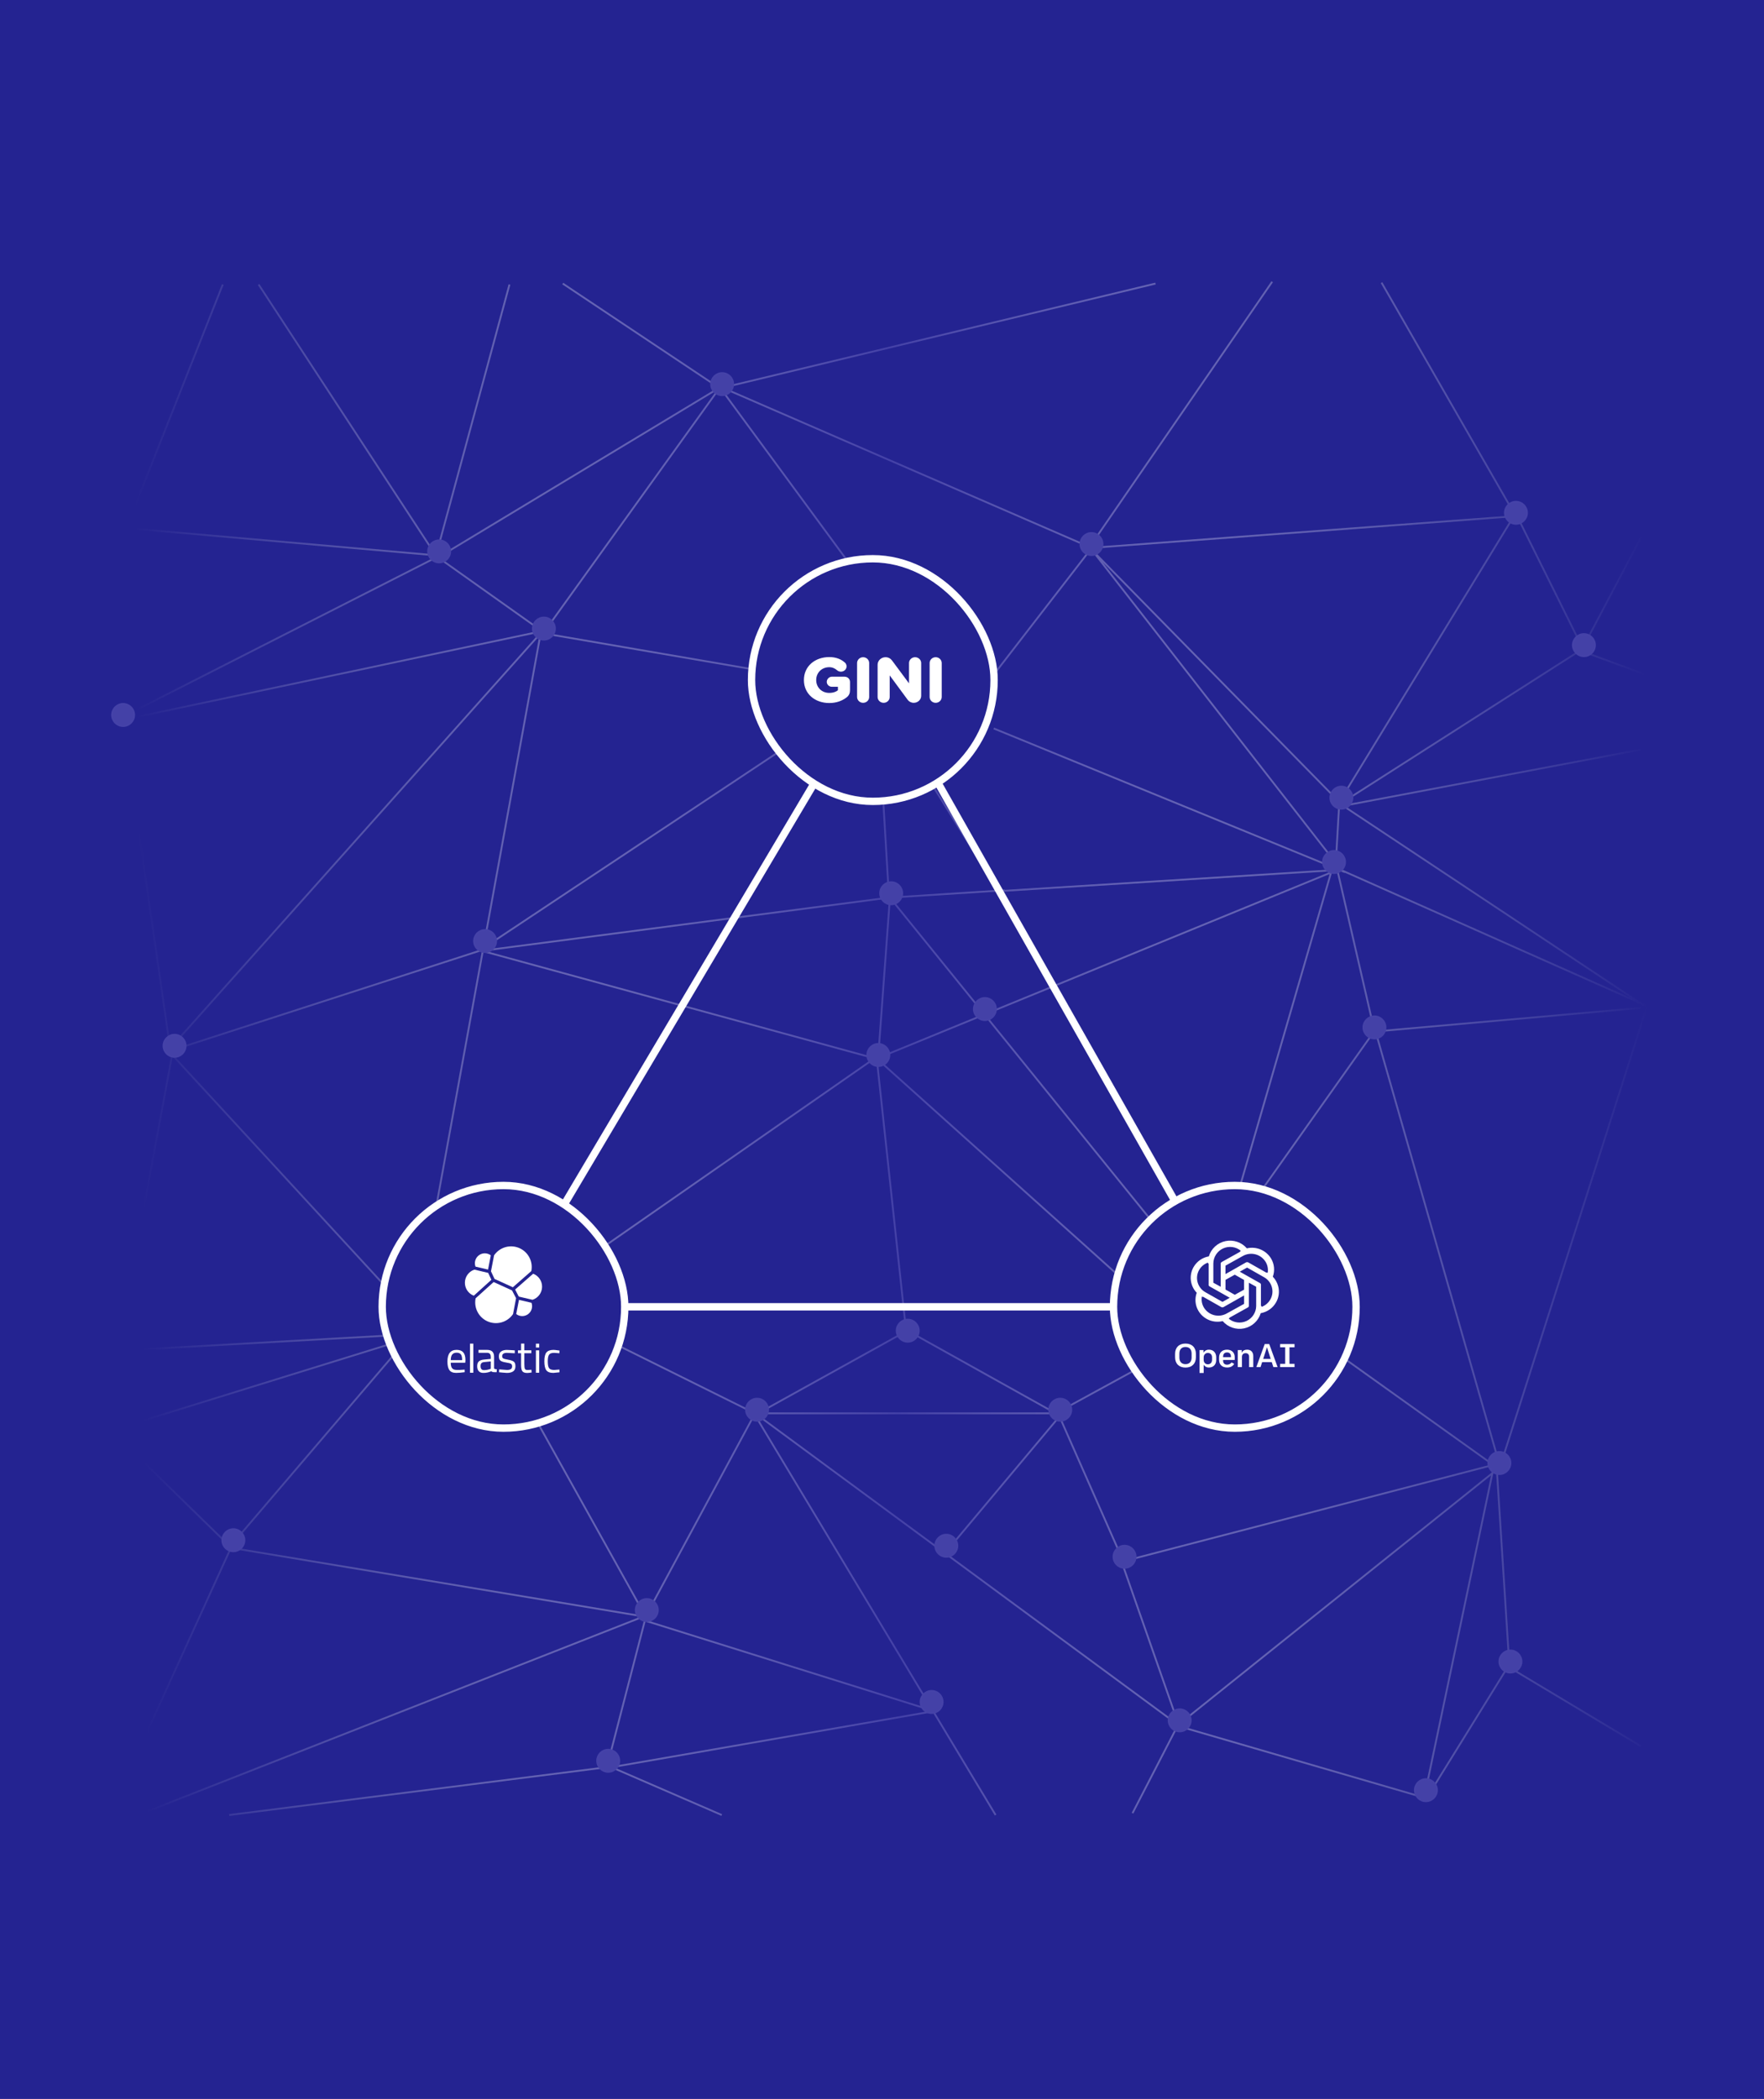 <svg width="960" height="1142" viewBox="0 0 960 1142" fill="none" xmlns="http://www.w3.org/2000/svg">
<path d="M0 0H960V1142H0V0Z" fill="#242391"/>
<path fill-rule="evenodd" clip-rule="evenodd" d="M593.724 297.404L692.76 153.567L691.936 153L592.789 296.998L394.812 211.087L628.953 154.771L628.719 153.798L393.287 210.425L393.188 210.382L389.791 208.908L390.451 209.806L306.551 153.869L305.996 154.701L390.462 211.015L239.865 301.874L239.305 301.825L237.946 301.706L277.751 154.915L276.786 154.653L237.069 301.118L141.16 154.51L140.324 155.058L236.156 301.548L69.44 286.88L121.703 154.968L120.773 154.6L68.263 287.135L68.016 287.759L68.684 287.817L236.853 302.613L237.036 302.894L67.228 389.235V286.32H66.228V389.744L61 392.402L61.33 393.336L66.228 392.3V392.848H66.439L92.058 570.22L90.859 571.562L91.605 572.228L92.293 571.458L93.228 571.323L93.114 570.538L293.434 346.144L262.567 515.583L260.546 516.926L93.868 570.826L93.742 570.803L93.729 570.871L93.579 570.92L93.669 571.196L93.364 572.841L93.101 572.555L92.365 573.233L93.136 574.07L63.411 734.398L62.699 734.438L62.755 735.436L63.497 735.395L64.219 735.529L64.252 735.353L222.691 726.524L221.509 727.908L63.079 776.971L63.375 777.926L220.294 729.331L125.161 840.703L62.076 779.092L61.377 779.807L124.51 841.465L124.359 841.642L123.784 842.315L124.657 842.46L124.943 842.508L61.272 982.296L62.182 982.711L125.965 842.678L348.415 879.673L80.048 985.04L80.413 985.97L350.465 879.942L350.934 879.758L329.88 961.045L124.676 987.009L124.802 988.001L330.341 961.994L330.678 961.952L330.763 961.624L352.084 879.307L352.15 879.281L352.093 879.271L352.145 879.07L410.875 770.093L411.036 770.384L411.605 770.069L640.479 938.598L640.394 938.763L615.889 986.276L616.778 986.734L641.094 939.587L774.471 978.391L774.385 978.796L776.214 979.529L776.545 978.994L778.225 979.483L778.504 978.523L777.091 978.112L820.836 907.443L892.63 950.424L893.144 949.567L821.362 906.592L821.723 906.009L821.891 905.738L821.871 905.419L815.119 799.798L815.684 799.345L816.145 798.977L816.346 799.68L816.848 798.107L896.864 547.54L897 547.113L896.591 546.931L892.853 545.27L732.272 438.695L892.98 408.342L892.794 407.359L731.263 437.868L731.297 438.048L730.272 437.367L861.15 353.758L861.254 353.692L861.933 355.059L862.021 355.237L862.208 355.306L896.215 367.809L896.56 366.871L862.74 354.436L861.832 352.607L893.829 292.054L892.945 291.587L861.284 351.503L826.822 282.095L825.926 282.54L860.708 352.593L860.5 352.986L729.18 436.878L729.126 436.875L729.282 436.619L824.119 281.375L824.911 281.315L825.703 281.256L825.307 280.568L752.293 153.534L751.426 154.032L824.044 280.377L594.116 297.574L593.727 297.406L593.724 297.404ZM64.837 391.572L66.228 390.865V391.278L64.837 391.572ZM67.228 390.357V391.067L293.735 343.148L237.933 303.559L67.228 390.357ZM776.095 977.822L776.912 976.502L819.978 906.929L819.116 906.413L819.629 905.555L820.504 906.078L820.873 905.483L814.166 800.562L812.646 801.779L775.97 976.124L775.64 977.689L776.095 977.822ZM775.434 978.671L775.364 979.002L775.549 978.704L775.434 978.671ZM774.677 977.409L811.417 802.764L642.01 938.468L642.144 938.851L774.677 977.409ZM728.498 436.708L728.633 436.846L728.356 436.83L726.54 468.159L600.102 305.917L728.498 436.708ZM729.294 437.919L727.472 469.355L730.342 473.037L887.378 542.836L729.294 437.919ZM593.935 299.629L726.452 469.673L726.36 471.267L725.558 470.911L725.034 470.678L724.911 471.101L541.008 395.885L540.63 396.81L724.631 472.067L724.344 473.057L546.806 484.154L546.788 483.872L543.42 484.088L477.731 378.58L476.808 378.874L483.281 487.938L263.387 516.665L263.475 516.181L474.696 375.825L492.225 378.836L492.394 377.85L475.91 375.019L486.085 368.258L485.532 367.425L474.474 374.773L296.48 344.206L391.671 211.821L391.695 211.837L391.907 211.786L391.985 211.892L522.51 389.439L523.295 390.508L524.106 389.459L594.12 298.935L594.414 298.555L822.891 281.467L728.763 435.55L594.686 298.972L593.935 299.629ZM727.253 471.391L726.546 471.35L726.871 471.495L726.868 471.48L727.253 471.391ZM727.356 471.368L727.709 471.286L727.385 470.869L727.356 471.368ZM727.908 471.541L728.014 472.003L728.402 472.175L727.908 471.541ZM727.445 473.986L724.801 475.069L667.323 673.061L666.363 672.782L723.619 475.553L536.589 552.156L652.314 695.1L746.704 561.862L746.403 561.889L746.315 560.893L747.463 560.791L747.724 560.422L747.372 560.504L727.445 473.986ZM748.218 559.725L728.383 473.602L730.166 474.331L731.904 475.042L731.647 474.712L892.37 546.149L894.111 547.305L894.306 547.01L895.775 547.663L816.398 796.229L749.236 561.638L892.931 548.886L892.843 547.89L748.956 560.659L748.84 560.254L748.553 559.253L748.218 559.725ZM293.795 344.158L293.78 344.244L293.777 344.257L92.927 569.245L67.337 392.066L293.795 344.158ZM296.416 342.581L389.961 212.486L239.519 303.251L239.289 302.87L238.94 303.047L295.066 342.867L295.168 342.845L296.416 342.581ZM268.703 730.193L351.304 878.352L351.385 878.373L410.21 769.219L286.777 707.992L285.555 708.841L284.984 708.021L474.808 576.005L264.134 518.363L264.357 517.547L263.198 517.698L226.773 717.655L228.586 719.623L229.879 718.109L230.64 718.759L229.268 720.364L232.953 724.364L239.113 722.456L239.409 723.411L233.704 725.178L234.345 725.875L233.288 725.934L230.82 726.071L222.082 728.777L125.878 841.403L126.089 841.608L126.182 841.7L350.364 878.984L350.526 879.011L267.83 730.68L268.703 730.193ZM264.752 517.496L475.877 575.261L476.273 574.985L476.598 574.759L476.893 575.024L477.276 575.368L477.422 575.308L483.769 488.883L264.752 517.496ZM478.374 575.999L478.35 576.331L647.777 728.411L686.99 706.992L687.266 706.842L687.521 707.024L812.742 796.463L812.893 795.748L814.869 795.89L814.917 796.627L814.998 796.939L814.938 796.954L815.01 798.082L815.662 798.548L816.114 798.871L815.891 798.092L748.221 561.728L748.012 561.746L652.748 696.216L652.367 696.755L651.952 696.242L535.623 552.551L478.374 575.999ZM534.966 551.74L478.456 574.885L484.714 489.669L534.966 551.74ZM723.975 474.327L535.932 551.344L485.305 488.809L542.887 485.124L542.895 485.137L543.053 485.39L543.351 485.372L724.047 474.077L723.975 474.327ZM476.064 576.349L476.175 576.379L476.211 576.247L476.519 576.032L477.316 576.748L477.308 576.859L477.452 576.87L646.846 728.919L574.571 768.396L494.053 723.498L493.811 723.363L493.568 723.498L493.551 723.507L477.804 577.342L476.81 577.449L492.602 724.033L412.468 768.448H411.089L410.757 768.203L410.684 768.339L287.714 707.341L476.064 576.349ZM492.718 725.112L414.531 768.448H572.61L493.809 724.507L493.668 724.586L493.807 725.882L492.813 725.989L492.718 725.112ZM669.01 748.814L647.635 729.628L576.232 768.629L576.283 768.746L611.618 848.878L811.513 796.813L687.195 708.02L648.566 729.119L669.678 748.07L669.01 748.814ZM514.176 844.354L412.567 769.536L412.727 769.448H574.403L575.857 770.258L576.065 770.729L575.943 770.627L514.176 844.354ZM640.589 937.437L514.983 844.948L576.443 771.587L610.725 849.331L609.86 849.633L640.589 937.437ZM811.741 801.223L641.659 937.467L611.067 850.055L611.459 849.953L812.506 797.588L811.741 801.223ZM812.97 800.238L814.088 799.343L814.042 798.62L813.406 798.166L813.103 799.607L812.97 800.238ZM813.952 797.211L813.96 797.332L813.833 797.242L813.952 797.211ZM542.287 484.16L484.534 487.857L484.258 487.515L477.922 380.78L542.287 484.16ZM725.562 472.448L725.404 472.991L726.692 472.91L725.562 472.448ZM262.157 517.834L261.83 517.877L261.757 517.322L261.042 517.797L260.984 517.836L260.919 517.857L94.604 571.639L94.21 573.76L225.924 716.734L262.157 517.834ZM225.7 717.966L93.983 574.989L64.439 734.341L223.59 725.473L227.932 720.389L226.548 718.887L226.25 720.523L225.266 720.344L225.7 717.966ZM263.724 514.815L473.26 375.579L294.675 344.91L263.724 514.815ZM593.072 298.655L592.698 299.139L523.952 388.024L523.315 388.847L522.699 388.009L393.967 212.901L392.961 211.532L393.196 211.476L394.613 212.091L591.973 297.734L590.791 297.823L590.866 298.82L593.072 298.655ZM228.614 721.13L224.97 725.396L230.642 725.08L231.895 724.692L228.614 721.13ZM226.698 726.301L224.072 726.447L223.298 727.354L226.698 726.301ZM813.871 795.954L813.887 796.195L813.817 796.213L813.871 795.954ZM541.391 987.762L507.604 931.621L334.512 961.704L392.989 987.046L392.592 987.964L332.58 961.957L331.046 961.292L332.693 961.005L506.195 930.851L351.633 882.454L351.932 881.5L506.584 929.924L411.366 771.705L412.223 771.189L508.022 930.375L508.462 930.513L508.427 931.048L542.248 987.247L541.391 987.762Z" fill="url(#paint0_linear_6586_2144)"/>
<circle cx="478" cy="574" r="6" fill="#4441A7" stroke="#4542A8"/>
<circle cx="485" cy="486" r="6" fill="#4441A7" stroke="#4542A8"/>
<circle cx="536" cy="549" r="6" fill="#4441A7" stroke="#4542A8"/>
<circle cx="296" cy="342" r="6" fill="#4441A7" stroke="#4542A8"/>
<circle cx="239" cy="300" r="6" fill="#4441A7" stroke="#4542A8"/>
<circle cx="393" cy="209" r="6" fill="#4441A7" stroke="#4542A8"/>
<circle cx="594" cy="296" r="6" fill="#4441A7" stroke="#4542A8"/>
<circle cx="730" cy="434" r="6" fill="#4441A7" stroke="#4542A8"/>
<circle cx="825" cy="279" r="6" fill="#4441A7" stroke="#4542A8"/>
<circle cx="862" cy="351" r="6" fill="#4441A7" stroke="#4542A8"/>
<circle cx="67" cy="389" r="6" fill="#4441A7" stroke="#4542A8"/>
<circle cx="95" cy="569" r="6" fill="#4441A7" stroke="#4542A8"/>
<circle cx="264" cy="512" r="6" fill="#4441A7" stroke="#4542A8"/>
<circle cx="127" cy="838" r="6" fill="#4441A7" stroke="#4542A8"/>
<circle cx="507" cy="926" r="6" fill="#4441A7" stroke="#4542A8"/>
<circle cx="331" cy="958" r="6" fill="#4441A7" stroke="#4542A8"/>
<circle cx="642" cy="936" r="6" fill="#4441A7" stroke="#4542A8"/>
<circle cx="776" cy="974" r="6" fill="#4441A7" stroke="#4542A8"/>
<circle cx="822" cy="904" r="6" fill="#4441A7" stroke="#4542A8"/>
<circle cx="748" cy="559" r="6" fill="#4441A7" stroke="#4542A8"/>
<circle cx="726" cy="469" r="6" fill="#4441A7" stroke="#4542A8"/>
<circle cx="816" cy="796" r="6" fill="#4441A7" stroke="#4542A8"/>
<circle cx="412" cy="767" r="6" fill="#4441A7" stroke="#4542A8"/>
<circle cx="494" cy="724" r="6" fill="#4441A7" stroke="#4542A8"/>
<circle cx="352" cy="876" r="6" fill="#4441A7" stroke="#4542A8"/>
<circle cx="577" cy="767" r="6" fill="#4441A7" stroke="#4542A8"/>
<circle cx="612" cy="847" r="6" fill="#4441A7" stroke="#4542A8"/>
<circle cx="515" cy="841" r="6" fill="#4441A7" stroke="#4542A8"/>
<path d="M274 711L477.628 368L672 711H274Z" stroke="white" stroke-width="4"/>
<rect x="409" y="304" width="132" height="132" rx="66" fill="#242391"/>
<rect x="409" y="304" width="132" height="132" rx="66" stroke="white" stroke-width="4"/>
<path d="M459.646 368.188H452.684C451.193 368.188 449.931 369.565 449.931 370.978C449.931 372.428 451.193 373.659 452.684 373.659H456.012V375.543C455.132 376.304 453.526 376.993 451.308 376.993C447.139 376.993 444.193 373.949 444.193 370C444.193 366.051 447.139 363.007 451.308 363.007C453.029 363.007 454.444 363.696 455.553 364.674C456.089 365.145 456.854 365.435 457.657 365.435C459.34 365.435 460.717 364.167 460.717 362.536C460.717 361.667 460.296 360.833 459.607 360.326C457.618 358.623 454.941 357.5 451.308 357.5C443.696 357.5 437.5 362.319 437.5 370C437.5 377.681 443.696 382.5 451.308 382.5C455.132 382.5 458.269 381.341 460.755 379.42C462.132 378.333 462.591 377.065 462.591 375.399V371.051C462.591 369.457 461.329 368.188 459.646 368.188Z" fill="white"/>
<path d="M469.73 382.391C471.566 382.391 473.019 380.942 473.019 379.239V360.725C473.019 359.022 471.566 357.572 469.73 357.572C467.894 357.572 466.441 359.022 466.441 360.725V379.239C466.441 380.942 467.894 382.391 469.73 382.391Z" fill="white"/>
<path d="M497.268 382.391C499.525 382.391 501.323 380.652 501.323 378.587V360.725C501.323 359.022 499.831 357.572 497.995 357.572C496.197 357.572 494.706 359.022 494.706 360.725V371.812L485.45 359.348C484.646 358.261 483.384 357.572 481.931 357.572C479.521 357.572 477.609 359.457 477.609 361.667V379.239C477.609 380.942 479.062 382.391 480.898 382.391C482.734 382.391 484.187 380.942 484.187 379.239V367.464L493.979 380.761C494.706 381.739 495.93 382.391 497.268 382.391Z" fill="white"/>
<path d="M509.211 382.391C511.047 382.391 512.5 380.942 512.5 379.239V360.725C512.5 359.022 511.047 357.572 509.211 357.572C507.375 357.572 505.921 359.022 505.921 360.725V379.239C505.921 380.942 507.375 382.391 509.211 382.391Z" fill="white"/>
<rect x="208" y="645" width="132" height="132" rx="66" fill="#242391"/>
<rect x="208" y="645" width="132" height="132" rx="66" stroke="white" stroke-width="4"/>
<path d="M269.141 695.835L279.107 700.376L289.157 691.565C289.306 690.837 289.377 690.095 289.369 689.352C289.371 686.954 288.605 684.618 287.182 682.686C285.76 680.755 283.757 679.33 281.466 678.62C279.175 677.91 276.717 677.953 274.452 678.741C272.187 679.53 270.234 681.023 268.879 683.003L267.199 691.68L269.141 695.835Z" fill="white"/>
<path d="M258.829 706.377C258.681 707.118 258.61 707.872 258.618 708.627C258.621 711.035 259.395 713.379 260.827 715.315C262.26 717.251 264.274 718.677 266.576 719.385C268.878 720.093 271.345 720.045 273.618 719.248C275.89 718.451 277.848 716.948 279.204 714.957L280.854 706.319L278.65 702.087L268.645 697.527L258.829 706.377Z" fill="white"/>
<path d="M258.772 689.139L265.6 690.75L267.1 682.996C266.172 682.29 265.041 681.904 263.875 681.895C262.71 681.886 261.573 682.255 260.634 682.947C259.696 683.639 259.008 684.616 258.672 685.733C258.336 686.849 258.371 688.044 258.772 689.139Z" fill="white"/>
<path d="M258.175 690.777C256.698 691.263 255.407 692.194 254.481 693.443C253.555 694.692 253.038 696.197 253.003 697.752C252.967 699.306 253.413 700.833 254.281 702.124C255.149 703.414 256.395 704.404 257.848 704.957L267.43 696.302L265.679 692.552L258.175 690.777Z" fill="white"/>
<path d="M280.936 714.958C281.863 715.662 282.992 716.047 284.156 716.054C285.32 716.062 286.454 715.693 287.39 715.002C288.326 714.31 289.013 713.334 289.348 712.22C289.683 711.106 289.648 709.913 289.248 708.82L282.436 707.223L280.936 714.958Z" fill="white"/>
<path d="M282.32 705.435L289.82 707.186C291.3 706.702 292.593 705.771 293.521 704.522C294.449 703.272 294.967 701.766 295.004 700.21C295.04 698.654 294.593 697.125 293.724 695.834C292.855 694.542 291.607 693.552 290.152 693L280.34 701.599L282.32 705.435Z" fill="white"/>
<path d="M252.156 745.225L252.845 745.153L252.891 746.572C251.071 746.823 249.516 746.955 248.225 746.955C246.508 746.955 245.29 746.453 244.571 745.448C243.852 744.443 243.5 742.878 243.5 740.764C243.5 736.539 245.173 734.426 248.505 734.426C250.119 734.426 251.323 734.884 252.115 735.785C252.906 736.685 253.303 738.119 253.303 740.054L253.2 741.428H245.303C245.303 742.758 245.538 743.747 246.022 744.382C246.506 745.017 247.328 745.343 248.516 745.343C249.73 745.369 250.944 745.33 252.154 745.224L252.156 745.225ZM251.51 740.01C251.51 738.532 251.275 737.484 250.806 736.878C250.336 736.272 249.573 735.962 248.516 735.962C247.459 735.962 246.653 736.287 246.124 736.922C245.596 737.558 245.318 738.592 245.311 740.011L251.51 740.01ZM255.795 746.88V731.028H257.585V746.881L255.795 746.88ZM268.898 738.326V744.399C268.898 745.004 270.38 744.974 270.38 744.974L270.292 746.57C269.03 746.57 267.989 746.673 267.358 746.068C266.004 746.669 264.539 746.977 263.059 746.969C261.959 746.969 261.122 746.66 260.55 746.023C259.978 745.403 259.685 744.501 259.685 743.32C259.685 742.153 259.978 741.282 260.566 740.735C261.153 740.187 262.077 739.834 263.339 739.716L267.095 739.352V738.318C267.095 737.506 266.919 736.914 266.567 736.56C266.214 736.205 265.73 736.027 265.128 736.027H260.416V734.439H265.009C266.359 734.439 267.343 734.748 267.959 735.385C268.589 736.006 268.898 736.996 268.898 738.326ZM261.532 743.231C261.532 744.709 262.134 745.447 263.352 745.447C264.441 745.45 265.523 745.265 266.55 744.901L267.092 744.71V740.725L263.557 741.065C262.838 741.124 262.324 741.33 262.001 741.685C261.678 742.04 261.531 742.557 261.531 743.222L261.532 743.231ZM275.896 736.051C274.164 736.051 273.285 736.657 273.285 737.883C273.285 738.444 273.49 738.844 273.887 739.08C274.283 739.317 275.193 739.553 276.615 739.804C278.037 740.055 279.036 740.395 279.623 740.853C280.21 741.296 280.504 742.138 280.504 743.379C280.504 744.62 280.106 745.521 279.315 746.099C278.524 746.676 277.378 746.97 275.852 746.97C274.869 746.97 271.568 746.601 271.568 746.601L271.671 745.034L275.867 745.359C276.791 745.359 277.496 745.212 277.981 744.916C278.466 744.62 278.714 744.118 278.714 743.424C278.714 742.73 278.509 742.257 278.098 742.005C277.687 741.753 276.777 741.518 275.37 741.296C273.963 741.074 272.963 740.75 272.377 740.306C271.79 739.879 271.496 739.065 271.496 737.898C271.496 736.73 271.907 735.86 272.729 735.296C273.55 734.732 274.578 734.454 275.795 734.454C276.764 734.454 280.139 734.705 280.139 734.705V736.286L275.898 736.049L275.896 736.051ZM289.16 736.258H285.359V742.02C285.359 743.393 285.462 744.31 285.653 744.74C285.858 745.167 286.328 745.39 287.077 745.39L289.204 745.243L289.322 746.734C288.25 746.912 287.443 747 286.886 747C285.639 747 284.788 746.691 284.302 746.084C283.817 745.477 283.583 744.31 283.583 742.597V736.259H281.881V734.693H283.583V731H285.359V734.678H289.159L289.16 736.258ZM291.653 733.14V731.048H293.444V733.146H291.653V733.14ZM291.653 746.881V734.692H293.444V746.881H291.653ZM301.229 734.441C301.757 734.441 302.653 734.545 303.914 734.737L304.486 734.809L304.413 736.272L301.595 736.05C300.245 736.05 299.32 736.375 298.836 737.025C298.352 737.676 298.102 738.887 298.102 740.645C298.102 742.404 298.323 743.629 298.777 744.324C299.232 745.019 300.171 745.358 301.609 745.358L304.428 745.136L304.5 746.628L301.169 746.968C299.306 746.968 298.015 746.481 297.31 745.52C296.605 744.56 296.239 742.935 296.239 740.645C296.239 738.354 296.62 736.744 297.383 735.828C298.16 734.912 299.438 734.439 301.228 734.439L301.229 734.441Z" fill="white"/>
<rect x="606" y="645" width="132" height="132" rx="66" fill="#242391"/>
<rect x="606" y="645" width="132" height="132" rx="66" stroke="white" stroke-width="4"/>
<path d="M695.605 699.792C695.093 697.848 694.089 696.067 692.69 694.62C693.271 693.013 693.49 691.298 693.331 689.597C693.172 687.896 692.639 686.251 691.769 684.779C690.448 682.57 688.455 680.837 686.081 679.832C683.706 678.828 681.072 678.603 678.561 679.192C677.152 677.555 675.327 676.326 673.278 675.634C671.229 674.943 669.031 674.814 666.915 675.261C664.799 675.708 662.842 676.715 661.251 678.177C659.659 679.638 658.49 681.499 657.868 683.566C656.161 683.864 654.54 684.529 653.117 685.514C651.693 686.5 650.502 687.783 649.625 689.273C648.324 691.481 647.781 694.053 648.08 696.598C648.379 699.142 649.503 701.519 651.28 703.367C650.699 704.974 650.479 706.689 650.639 708.39C650.798 710.091 651.331 711.736 652.201 713.208C653.514 715.426 655.506 717.164 657.883 718.168C660.261 719.172 662.899 719.388 665.409 718.784C666.813 720.425 668.635 721.658 670.682 722.355C672.729 723.052 674.927 723.187 677.044 722.745C679.161 722.304 681.12 721.302 682.716 719.845C684.312 718.388 685.485 716.53 686.113 714.465C687.82 714.167 689.441 713.502 690.864 712.517C692.288 711.531 693.479 710.248 694.356 708.758C695.153 707.422 695.674 705.941 695.889 704.401C696.103 702.861 696.007 701.294 695.605 699.792ZM686.628 711.021C686.621 710.892 686.579 710.768 686.508 710.661C686.437 710.553 686.339 710.466 686.223 710.409V699.267C686.273 699.036 686.247 698.795 686.148 698.58C686.049 698.365 685.883 698.188 685.675 698.075L674.714 691.897L678.671 689.656L687.944 694.915C688.981 695.498 689.891 696.282 690.619 697.221C691.348 698.16 691.88 699.235 692.186 700.382C692.492 701.509 692.569 702.685 692.413 703.842C692.257 704.998 691.87 706.112 691.276 707.118C690.229 708.918 688.585 710.298 686.628 711.021ZM657.341 686.966C657.349 687.096 657.392 687.222 657.465 687.33C657.538 687.437 657.64 687.523 657.758 687.578V698.72C657.693 698.95 657.711 699.196 657.809 699.414C657.907 699.632 658.079 699.808 658.295 699.912L669.256 706.09L665.299 708.331L655.982 703.061C654.945 702.479 654.035 701.695 653.307 700.756C652.578 699.817 652.046 698.742 651.741 697.594C651.434 696.468 651.357 695.291 651.513 694.135C651.669 692.978 652.056 691.864 652.65 690.859C653.71 689.055 655.37 687.677 657.341 686.966ZM689.906 692.499C689.672 692.38 689.404 692.349 689.149 692.411L679.394 686.879C679.187 686.762 678.953 686.7 678.715 686.7C678.477 686.7 678.243 686.762 678.035 686.879L666.921 693.209V688.617L676.369 683.358C678.462 682.17 680.938 681.847 683.267 682.461C685.595 683.074 687.589 684.574 688.821 686.638C689.864 688.411 690.248 690.494 689.906 692.521V692.499ZM671.985 693.527L677.049 696.391V701.672L671.985 704.461L666.932 701.596V696.348L671.985 693.527ZM674.813 681.095L664.893 686.627C664.679 686.735 664.506 686.91 664.401 687.125C664.296 687.341 664.265 687.584 664.312 687.819V700.087L660.323 697.9V687.622C660.329 687.549 660.329 687.476 660.323 687.404C660.343 685.684 660.851 684.006 661.788 682.563C662.725 681.12 664.053 679.971 665.618 679.25C667.182 678.529 668.92 678.265 670.629 678.489C672.338 678.713 673.948 679.416 675.273 680.515C675.057 680.649 674.894 680.854 674.813 681.095ZM654.064 705.467C654.21 705.541 654.371 705.582 654.536 705.587C654.63 705.599 654.726 705.599 654.82 705.587L664.576 711.119C664.782 711.237 665.017 711.299 665.255 711.299C665.493 711.299 665.728 711.237 665.935 711.119L677.06 704.811V709.403L667.601 714.629C665.508 715.818 663.032 716.14 660.703 715.526C658.375 714.913 656.381 713.413 655.149 711.349C654.106 709.576 653.722 707.494 654.064 705.467ZM669.157 716.893L679.088 711.371C679.302 711.261 679.474 711.083 679.577 710.866C679.68 710.649 679.708 710.403 679.657 710.168V697.9L683.636 700.087V710.365C683.63 710.438 683.63 710.511 683.636 710.584C683.615 712.301 683.106 713.977 682.169 715.418C681.233 716.859 679.907 718.006 678.344 718.727C676.781 719.448 675.046 719.712 673.339 719.49C671.631 719.268 670.022 718.568 668.697 717.472C668.913 717.338 669.076 717.133 669.157 716.893Z" fill="white"/>
<path d="M678.745 734.33C677.425 734.33 676.48 734.773 676.02 735.616L675.77 736.069V734.552H673.62V743.813H675.885V738.305C675.885 736.99 676.61 736.232 677.885 736.232C679.16 736.232 679.785 736.966 679.785 738.246V743.813H682.05V737.847C682.035 735.645 680.805 734.33 678.745 734.33ZM667.775 734.33C665.105 734.33 663.445 735.97 663.445 738.611V739.911C663.445 742.453 665.12 744.03 667.81 744.03C669.61 744.03 670.875 743.379 671.67 742.059L670.265 741.266C669.979 741.644 669.61 741.953 669.184 742.169C668.759 742.385 668.289 742.503 667.81 742.512C666.445 742.512 665.635 741.685 665.635 740.296V739.926H671.955V738.379C671.955 735.921 670.31 734.33 667.775 734.33ZM669.895 738.414H665.635V738.192C665.635 736.665 666.395 735.828 667.775 735.828C669.155 735.828 669.895 736.655 669.895 738.044V738.414ZM704.5 733.03V731.256H696.675V733.03H699.42V742.044H696.675V743.818H704.5V742.044H701.755V733.03H704.5ZM645.165 731C641.67 731 639.5 733.148 639.5 736.601V738.468C639.5 741.916 641.67 744.069 645.165 744.069C648.66 744.069 650.83 741.921 650.83 738.468V736.601C650.835 733.148 648.66 731 645.165 731ZM648.5 738.596C648.5 740.892 647.285 742.207 645.17 742.207C643.055 742.207 641.84 740.892 641.84 738.596V736.473C641.84 734.177 643.055 732.862 645.17 732.862C647.285 732.862 648.5 734.177 648.5 736.473V738.596ZM657.945 734.33C657.414 734.305 656.884 734.41 656.404 734.636C655.924 734.862 655.508 735.202 655.195 735.626L654.95 735.995V734.552H652.8V747H655.065V742.493L655.305 742.847C655.618 743.242 656.023 743.557 656.487 743.763C656.95 743.97 657.457 744.063 657.965 744.034C659.915 744.034 661.885 742.778 661.885 739.97V738.394C661.88 736.374 660.66 734.33 657.94 734.33H657.945ZM659.62 739.857C659.62 741.335 658.735 742.276 657.315 742.276C655.99 742.276 655.065 741.291 655.065 739.892V738.522C655.065 737.099 656 736.103 657.335 736.103C658.745 736.103 659.625 737.03 659.625 738.522L659.62 739.857ZM688.285 731.256L683.715 743.813H686L686.875 741.123H692.125V741.148L693 743.813H695.3L690.73 731.256H688.285ZM687.455 739.35L689.5 733L691.54 739.35H687.455Z" fill="white"/>
<defs>
<linearGradient id="paint0_linear_6586_2144" x1="76.23" y1="577.896" x2="897.387" y2="570.395" gradientUnits="userSpaceOnUse">
<stop stop-color="white" stop-opacity="0"/>
<stop offset="0.5" stop-color="#4441A7"/>
<stop offset="1" stop-color="white" stop-opacity="0"/>
</linearGradient>
</defs>
</svg>
